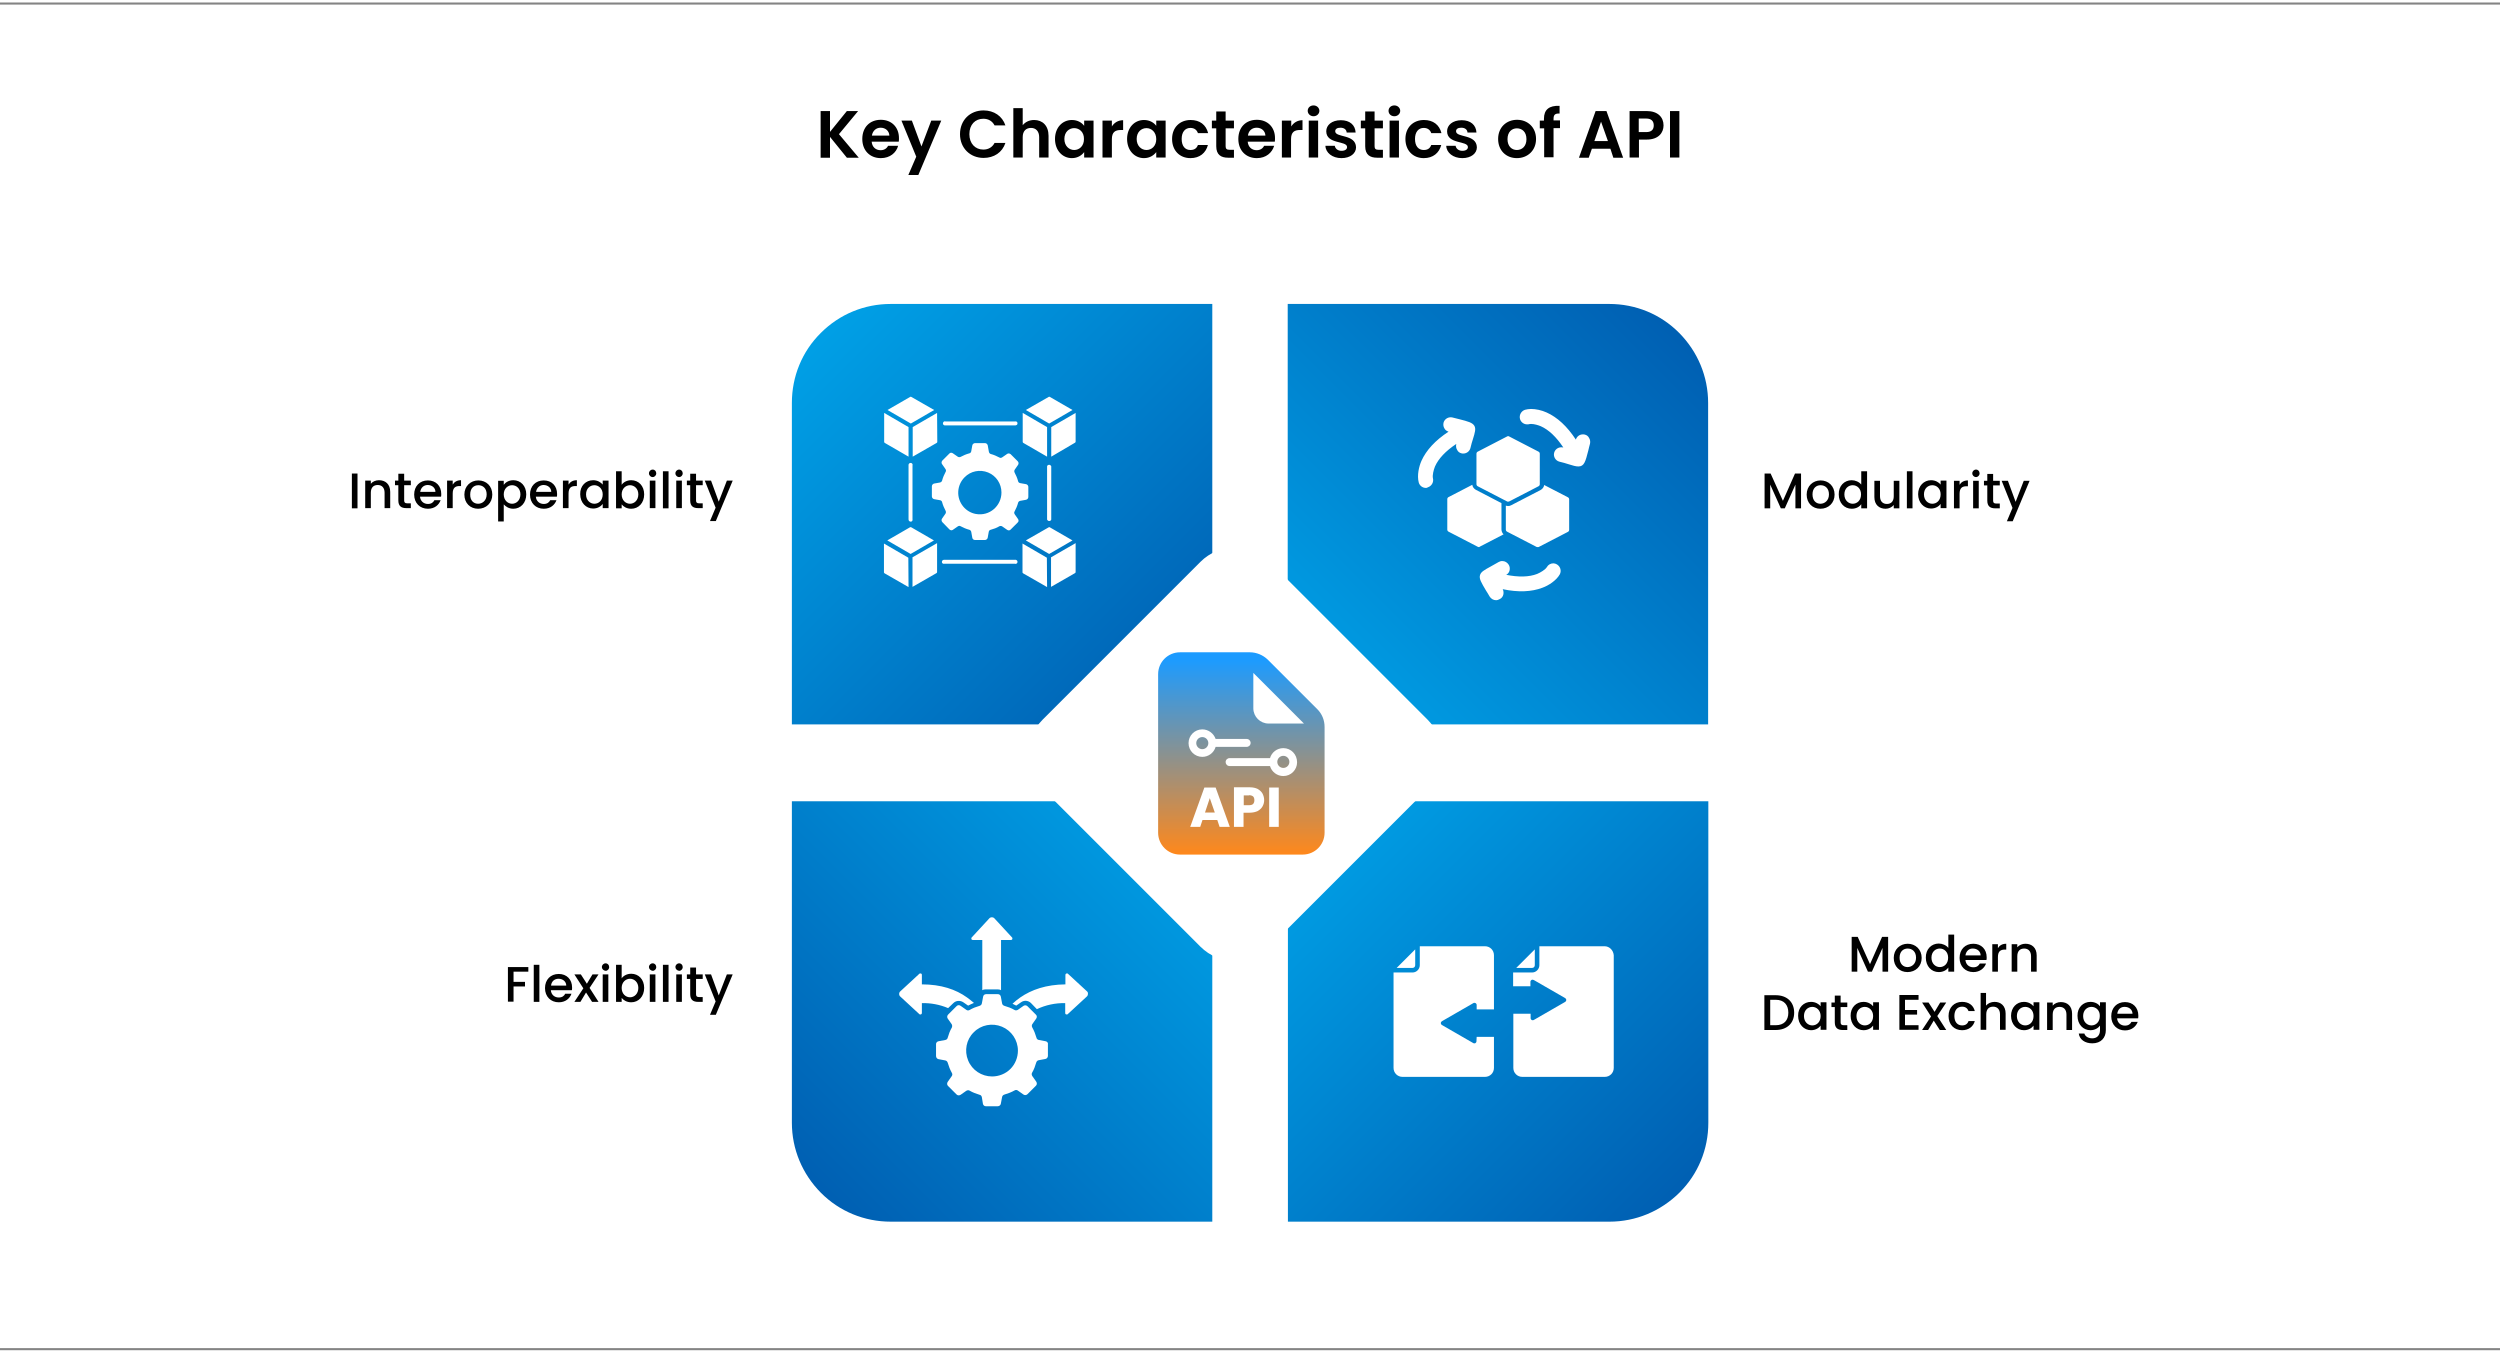 <svg width="1200" height="652" viewBox="0 0 1200 652" fill="none" xmlns="http://www.w3.org/2000/svg">
<g clip-path="url(#clip0_4555_2980)">
<rect width="1200" height="650.9" transform="translate(0 0.5)" fill="white"/>
<path d="M-66.9 1.699H1276.4ZM-66.9 647.599H1276.4Z" fill="#202121"/>
<path d="M-66.9 1.699H1276.4M-66.9 647.599H1276.4" stroke="#848484" stroke-miterlimit="10"/>
<path d="M398.4 65.7V75.7H393.9V53.3H398.4V63.3L406.5 53.3H411.9L402.7 64.4L412.2 75.7H406.5L398.4 65.7ZM422.8 75.9C417.6 75.9 413.9 72.3 413.9 66.7C413.9 61.1 417.5 57.5 422.8 57.5C427.9 57.5 431.5 61 431.5 66.3C431.5 66.9 431.5 67.5 431.4 68H418.4C418.6 70.6 420.4 72.1 422.7 72.1C424.6 72.1 425.7 71.1 426.3 70H431.1C430.2 73.3 427.2 75.9 422.8 75.9ZM418.5 65.1H426.9C426.8 62.8 425 61.3 422.7 61.3C420.6 61.3 418.9 62.7 418.5 65.1ZM447 57.9H451.8L440.8 84H436L439.8 75.2L432.7 57.9H437.7L442.3 70.3L447 57.9ZM472.1 53C477.1 53 481.1 55.7 482.6 60.2H477.4C476.3 58.1 474.4 57 472 57C468.1 57 465.3 59.8 465.3 64.4C465.3 68.9 468.1 71.8 472 71.8C474.4 71.8 476.3 70.7 477.4 68.6H482.6C481.1 73.2 477.1 75.8 472.1 75.8C465.7 75.8 460.8 71.1 460.8 64.4C460.8 57.7 465.6 53 472.1 53ZM486.4 51.9H490.9V60.1C492.1 58.6 494 57.6 496.4 57.6C500.4 57.6 503.3 60.3 503.3 65.2V75.6H498.8V65.8C498.8 63 497.2 61.4 494.9 61.4C492.5 61.4 490.9 62.9 490.9 65.8V75.6H486.4V51.9ZM514.5 57.6C517.3 57.6 519.3 58.9 520.4 60.4V57.9H524.9V75.6H520.4V73C519.3 74.5 517.3 75.9 514.5 75.9C510 75.9 506.4 72.2 506.4 66.7C506.4 61.2 510 57.6 514.5 57.6ZM515.6 61.5C513.2 61.5 510.9 63.3 510.9 66.7C510.9 70.1 513.2 72 515.6 72C518.1 72 520.3 70.1 520.3 66.8C520.4 63.4 518.1 61.5 515.6 61.5ZM533.7 75.6H529.2V57.9H533.7V60.7C534.8 58.9 536.7 57.7 539.1 57.7V62.4H538C535.3 62.4 533.7 63.4 533.7 66.8V75.6ZM549.1 57.6C551.9 57.6 553.9 58.9 555 60.4V57.9H559.5V75.6H555V73C553.9 74.5 551.9 75.9 549.1 75.9C544.6 75.9 541 72.2 541 66.7C541 61.2 544.6 57.6 549.1 57.6ZM550.3 61.5C547.9 61.5 545.6 63.3 545.6 66.7C545.6 70.1 547.9 72 550.3 72C552.8 72 555 70.1 555 66.8C555 63.4 552.7 61.5 550.3 61.5ZM571.5 57.6C575.9 57.6 578.9 59.9 579.9 63.9H575C574.5 62.4 573.3 61.4 571.4 61.4C568.9 61.4 567.2 63.3 567.2 66.7C567.2 70.2 568.9 72 571.4 72C573.3 72 574.4 71.2 575 69.6H579.8C578.8 73.4 575.9 75.9 571.4 75.9C566.3 75.9 562.6 72.3 562.6 66.7C562.6 61.1 566.4 57.6 571.5 57.6ZM583.8 61.6H581.7V57.9H583.8V53.5H588.3V57.9H592.3V61.6H588.3V70.2C588.3 71.4 588.8 71.9 590.2 71.9H592.3V75.7H589.5C586.1 75.7 583.8 74.3 583.8 70.2V61.6ZM603.3 75.9C598.1 75.9 594.4 72.3 594.4 66.7C594.4 61.1 598 57.5 603.3 57.5C608.4 57.5 612 61 612 66.3C612 66.9 612 67.5 611.9 68H598.9C599.1 70.6 600.9 72.1 603.2 72.1C605.1 72.1 606.2 71.1 606.8 70H611.6C610.6 73.3 607.7 75.9 603.3 75.9ZM599 65.1H607.4C607.3 62.8 605.5 61.3 603.2 61.3C601 61.3 599.3 62.7 599 65.1ZM619.8 75.6H615.3V57.9H619.8V60.7C620.9 58.9 622.8 57.7 625.2 57.7V62.4H624C621.3 62.4 619.7 63.4 619.7 66.8V75.6H619.8ZM627.7 53.2C627.7 51.7 628.9 50.6 630.5 50.6C632.1 50.6 633.3 51.8 633.3 53.2C633.3 54.6 632.1 55.8 630.5 55.8C628.9 55.8 627.7 54.6 627.7 53.2ZM628.2 57.9H632.7V75.6H628.2V57.9ZM643.9 75.9C639.5 75.9 636.3 73.3 636.2 70H640.7C640.9 71.3 642.1 72.4 643.9 72.4C645.7 72.4 646.6 71.6 646.6 70.6C646.6 67.4 636.6 69.4 636.6 63C636.6 60.1 639.2 57.7 643.6 57.7C647.9 57.7 650.5 60 650.7 63.6H646.4C646.3 62.2 645.2 61.3 643.4 61.3C641.7 61.3 640.9 62 640.9 63C640.9 66.2 650.7 64.2 650.9 70.7C650.9 73.6 648.2 75.9 643.9 75.9ZM655.3 61.6H653.2V57.9H655.3V53.5H659.8V57.9H663.8V61.6H659.8V70.2C659.8 71.4 660.3 71.9 661.7 71.9H663.8V75.7H661C657.6 75.7 655.3 74.3 655.3 70.2V61.6ZM666.5 53.2C666.5 51.7 667.7 50.6 669.3 50.6C670.9 50.6 672.1 51.8 672.1 53.2C672.1 54.6 670.9 55.8 669.3 55.8C667.6 55.8 666.5 54.6 666.5 53.2ZM667 57.9H671.5V75.6H667V57.9ZM683.5 57.6C687.9 57.6 690.9 59.9 691.9 63.9H687C686.5 62.4 685.3 61.4 683.4 61.4C680.9 61.4 679.2 63.3 679.2 66.7C679.2 70.2 680.9 72 683.4 72C685.3 72 686.4 71.2 687 69.6H691.8C690.8 73.4 687.9 75.9 683.4 75.9C678.3 75.9 674.6 72.3 674.6 66.7C674.6 61.1 678.4 57.6 683.5 57.6ZM701.9 75.9C697.5 75.9 694.3 73.3 694.2 70H698.7C698.9 71.3 700.1 72.4 701.9 72.4C703.7 72.4 704.6 71.6 704.6 70.6C704.6 67.4 694.6 69.4 694.6 63C694.6 60.1 697.2 57.7 701.6 57.7C705.9 57.7 708.5 60 708.7 63.6H704.4C704.3 62.2 703.2 61.3 701.4 61.3C699.7 61.3 698.9 62 698.9 63C698.9 66.2 708.7 64.2 708.9 70.7C708.9 73.6 706.2 75.9 701.9 75.9ZM728.1 75.9C723 75.9 719.1 72.3 719.1 66.7C719.1 61.1 723.1 57.5 728.2 57.5C733.3 57.5 737.3 61.1 737.3 66.7C737.3 72.3 733.2 75.9 728.1 75.9ZM728.1 72C730.5 72 732.7 70.3 732.7 66.8C732.7 63.2 730.5 61.6 728.1 61.6C725.7 61.6 723.6 63.3 723.6 66.8C723.6 70.3 725.7 72 728.1 72ZM741.1 61.6H739.1V57.9H741.1V57C741.1 52.6 743.6 50.6 748.6 50.8V54.5C746.4 54.4 745.7 55.1 745.7 57.1V57.8H748.8V61.5H745.7V75.5H741.2V61.6H741.1ZM773 71.4H764.1L762.6 75.7H757.9L765.9 53.3H771.1L779.1 75.7H774.4L773 71.4ZM768.5 58.4L765.3 67.7H771.8L768.5 58.4ZM790.4 67H786.7V75.6H782.2V53.3H790.4C795.8 53.3 798.5 56.3 798.5 60.2C798.5 63.6 796.2 67 790.4 67ZM790.2 63.4C792.7 63.4 793.8 62.2 793.8 60.2C793.8 58.2 792.7 56.9 790.2 56.9H786.6V63.4H790.2ZM801.6 53.3H806.1V75.6H801.6V53.3ZM168.9 227.3H171.6V244H168.9V227.3ZM184.6 236.5C184.6 234.1 183.3 232.8 181.3 232.8C179.3 232.8 178 234 178 236.5V243.9H175.3V230.7H178V232.2C178.9 231.1 180.4 230.5 181.9 230.5C185 230.5 187.3 232.4 187.3 236.1V243.9H184.6V236.5ZM191.2 232.9H189.6V230.7H191.2V227.4H194V230.7H197.2V232.9H194V240.2C194 241.2 194.4 241.6 195.5 241.6H197.2V243.9H195C192.6 243.9 191.2 242.9 191.2 240.2V232.9ZM205.4 244.2C201.6 244.2 198.8 241.5 198.8 237.4C198.8 233.3 201.5 230.6 205.4 230.6C209.2 230.6 211.8 233.2 211.8 237.1C211.8 237.6 211.8 238 211.7 238.4H201.6C201.8 240.6 203.4 241.9 205.4 241.9C207.1 241.9 208 241.1 208.5 240.1H211.5C210.7 242.3 208.7 244.2 205.4 244.2ZM201.7 236.1H209C209 234.1 207.3 232.8 205.3 232.8C203.4 232.8 202 234.1 201.7 236.1ZM217.3 243.9H214.6V230.7H217.3V232.6C218.1 231.3 219.4 230.5 221.3 230.5V233.3H220.6C218.6 233.3 217.3 234.1 217.3 236.9V243.9ZM229.5 244.2C225.7 244.2 222.9 241.5 222.9 237.4C222.9 233.3 225.9 230.6 229.6 230.6C233.4 230.6 236.3 233.3 236.3 237.4C236.3 241.5 233.3 244.2 229.5 244.2ZM229.5 241.8C231.5 241.8 233.6 240.3 233.6 237.3C233.6 234.3 231.7 232.9 229.6 232.9C227.5 232.9 225.7 234.3 225.7 237.3C225.6 240.3 227.4 241.8 229.5 241.8ZM246.4 230.5C249.9 230.5 252.6 233.2 252.6 237.3C252.6 241.4 249.9 244.2 246.4 244.2C244.2 244.2 242.7 243.1 241.8 242.1V250.3H239.1V230.8H241.8V232.7C242.6 231.6 244.2 230.5 246.4 230.5ZM245.8 232.9C243.8 232.9 241.8 234.5 241.8 237.3C241.8 240.2 243.8 241.8 245.8 241.8C247.9 241.8 249.8 240.1 249.8 237.3C249.8 234.5 247.9 232.9 245.8 232.9ZM261 244.2C257.2 244.2 254.4 241.5 254.4 237.4C254.4 233.3 257.1 230.6 261 230.6C264.8 230.6 267.4 233.2 267.4 237.1C267.4 237.6 267.4 238 267.3 238.4H257.2C257.4 240.6 259 241.9 261 241.9C262.7 241.9 263.6 241.1 264.1 240.1H267.1C266.3 242.3 264.3 244.2 261 244.2ZM257.3 236.1H264.6C264.6 234.1 262.9 232.8 260.9 232.8C259.1 232.8 257.6 234.1 257.3 236.1ZM272.9 243.9H270.2V230.7H272.9V232.6C273.7 231.3 275 230.5 276.9 230.5V233.3H276.2C274.2 233.3 272.9 234.1 272.9 236.9V243.9ZM284.7 230.5C286.9 230.5 288.5 231.6 289.3 232.6V230.7H292.1V243.9H289.3V241.9C288.5 243 286.9 244.1 284.7 244.1C281.3 244.1 278.5 241.3 278.5 237.2C278.4 233.2 281.2 230.5 284.7 230.5ZM285.3 232.9C283.3 232.9 281.3 234.4 281.3 237.3C281.3 240.2 283.3 241.8 285.3 241.8C287.4 241.8 289.3 240.2 289.3 237.3C289.3 234.5 287.3 232.9 285.3 232.9ZM303 230.5C306.5 230.5 309.2 233.2 309.2 237.3C309.2 241.4 306.5 244.2 303 244.2C300.8 244.2 299.3 243.2 298.4 242.1V244H295.7V226.2H298.4V232.7C299.2 231.5 300.9 230.5 303 230.5ZM302.4 232.9C300.4 232.9 298.4 234.5 298.4 237.3C298.4 240.2 300.4 241.8 302.4 241.8C304.5 241.8 306.4 240.1 306.4 237.3C306.4 234.5 304.4 232.9 302.4 232.9ZM311.5 227.2C311.5 226.2 312.3 225.4 313.3 225.4C314.3 225.4 315 226.2 315 227.2C315 228.2 314.2 229 313.3 229C312.3 229 311.5 228.2 311.5 227.2ZM311.9 230.7H314.6V243.9H311.9V230.7ZM318.2 226.2H320.9V244H318.2V226.2ZM324.2 227.2C324.2 226.2 325 225.4 326 225.4C327 225.4 327.7 226.2 327.7 227.2C327.7 228.2 326.9 229 326 229C325 229 324.2 228.2 324.2 227.2ZM324.6 230.7H327.3V243.9H324.6V230.7ZM331.3 232.9H329.7V230.7H331.3V227.4H334.1V230.7H337.3V232.9H334.1V240.2C334.1 241.2 334.5 241.6 335.6 241.6H337.3V243.9H335.1C332.7 243.9 331.3 242.9 331.3 240.2V232.9ZM348.9 230.7H351.7L343.6 250.1H340.8L343.5 243.7L338.3 230.7H341.3L345 240.8L348.9 230.7ZM846.9 227.3H849.9L855.8 240.4L861.6 227.3H864.5V244H861.8V232.6L856.7 244H854.8L849.7 232.6V244H847V227.3H846.9ZM873.8 244.2C870 244.2 867.2 241.5 867.2 237.4C867.2 233.3 870.2 230.6 873.9 230.6C877.6 230.6 880.6 233.3 880.6 237.4C880.6 241.5 877.6 244.2 873.8 244.2ZM873.8 241.8C875.8 241.8 877.9 240.3 877.9 237.3C877.9 234.3 876 232.9 873.9 232.9C871.8 232.9 870 234.3 870 237.3C870 240.4 871.8 241.8 873.8 241.8ZM888.8 230.5C890.5 230.5 892.4 231.3 893.4 232.6V226.2H896.2V244H893.4V242C892.6 243.2 891 244.2 888.8 244.2C885.3 244.2 882.6 241.4 882.6 237.3C882.5 233.2 885.3 230.5 888.8 230.5ZM889.3 232.9C887.3 232.9 885.3 234.4 885.3 237.3C885.3 240.2 887.3 241.8 889.3 241.8C891.4 241.8 893.3 240.2 893.3 237.3C893.3 234.5 891.4 232.9 889.3 232.9ZM911.7 244H909V242.4C908.1 243.5 906.6 244.2 905.1 244.2C902 244.2 899.7 242.3 899.7 238.6V230.8H902.4V238.2C902.4 240.6 903.7 241.9 905.7 241.9C907.7 241.9 909 240.7 909 238.2V230.8H911.7V244ZM915.3 226.2H918V244H915.3V226.2ZM926.9 230.5C929.1 230.5 930.7 231.6 931.5 232.6V230.7H934.3V243.9H931.5V241.9C930.7 243 929.1 244.1 926.9 244.1C923.5 244.1 920.7 241.3 920.7 237.2C920.7 233.2 923.5 230.5 926.9 230.5ZM927.5 232.9C925.5 232.9 923.5 234.4 923.5 237.3C923.5 240.2 925.5 241.8 927.5 241.8C929.6 241.8 931.5 240.2 931.5 237.3C931.5 234.5 929.6 232.9 927.5 232.9ZM940.6 244H937.9V230.8H940.6V232.7C941.4 231.4 942.7 230.6 944.6 230.6V233.4H943.9C941.9 233.4 940.6 234.2 940.6 237V244ZM946.7 227.2C946.7 226.2 947.5 225.4 948.5 225.4C949.5 225.4 950.2 226.2 950.2 227.2C950.2 228.2 949.4 229 948.5 229C947.5 229 946.7 228.2 946.7 227.2ZM947.1 230.8H949.8V244H947.1V230.8ZM953.9 233H952.3V230.8H953.9V227.5H956.7V230.8H959.9V233H956.7V240.3C956.7 241.3 957.1 241.7 958.2 241.7H959.9V244H957.7C955.3 244 953.9 243 953.9 240.3V233ZM971.4 230.8H974.2L966.1 250.2H963.3L966 243.8L960.8 230.8H963.8L967.5 240.9L971.4 230.8ZM243.8 464.2H253.6V466.4H246.5V471.3H252V473.5H246.5V480.8H243.8V464.2ZM256.2 463.1H258.9V480.9H256.2V463.1ZM268.2 481.1C264.4 481.1 261.6 478.4 261.6 474.3C261.6 470.2 264.3 467.5 268.2 467.5C272 467.5 274.6 470.1 274.6 474C274.6 474.5 274.6 474.9 274.5 475.3H264.4C264.6 477.5 266.2 478.8 268.2 478.8C269.9 478.8 270.8 478 271.3 477H274.3C273.5 479.3 271.4 481.1 268.2 481.1ZM264.5 473.1H271.8C271.8 471.1 270.1 469.8 268.1 469.8C266.2 469.8 264.7 471 264.5 473.1ZM281.3 476.4L278.6 480.9H275.7L280 474.4L275.7 467.7H278.8L281.7 472.2L284.4 467.7H287.3L283 474.2L287.3 480.9H284.2L281.3 476.4ZM288.9 464.2C288.9 463.2 289.7 462.4 290.7 462.4C291.7 462.4 292.4 463.2 292.4 464.2C292.4 465.2 291.6 466 290.7 466C289.7 465.9 288.9 465.1 288.9 464.2ZM289.3 467.7H292V480.9H289.3V467.7ZM303 467.4C306.5 467.4 309.2 470.1 309.2 474.2C309.2 478.3 306.5 481.1 303 481.1C300.8 481.1 299.3 480.1 298.4 479V480.9H295.7V463.1H298.4V469.6C299.2 468.4 300.9 467.4 303 467.4ZM302.4 469.8C300.4 469.8 298.4 471.4 298.4 474.2C298.4 477.1 300.4 478.7 302.4 478.7C304.5 478.7 306.4 477 306.4 474.2C306.4 471.4 304.4 469.8 302.4 469.8ZM311.5 464.2C311.5 463.2 312.3 462.4 313.3 462.4C314.3 462.4 315 463.2 315 464.2C315 465.2 314.2 466 313.3 466C312.3 465.9 311.5 465.1 311.5 464.2ZM311.9 467.7H314.6V480.9H311.9V467.7ZM318.2 463.1H320.9V480.9H318.2V463.1ZM324.2 464.2C324.2 463.2 325 462.4 326 462.4C327 462.4 327.7 463.2 327.7 464.2C327.7 465.2 326.9 466 326 466C325 465.9 324.2 465.1 324.2 464.2ZM324.6 467.7H327.3V480.9H324.6V467.7ZM331.3 469.9H329.7V467.7H331.3V464.4H334.1V467.7H337.3V469.9H334.1V477.2C334.1 478.2 334.5 478.6 335.6 478.6H337.3V480.9H335.1C332.7 480.9 331.3 479.9 331.3 477.2V469.9ZM348.9 467.7H351.7L343.6 487.1H340.8L343.5 480.7L338.3 467.7H341.3L345 477.8L348.9 467.7ZM888.7 449.7H891.7L897.6 462.8L903.4 449.7H906.3V466.4H903.6V455L898.5 466.4H896.6L891.5 455V466.4H888.8V449.7H888.7ZM915.6 466.6C911.8 466.6 909 463.9 909 459.8C909 455.7 912 453 915.7 453C919.4 453 922.4 455.7 922.4 459.8C922.4 463.9 919.4 466.6 915.6 466.6ZM915.6 464.2C917.6 464.2 919.7 462.7 919.7 459.7C919.7 456.7 917.8 455.3 915.7 455.3C913.6 455.3 911.8 456.7 911.8 459.7C911.8 462.7 913.6 464.2 915.6 464.2ZM930.6 452.9C932.3 452.9 934.2 453.7 935.2 455V448.6H938V466.4H935.2V464.4C934.4 465.6 932.8 466.6 930.6 466.6C927.1 466.6 924.4 463.8 924.4 459.7C924.3 455.6 927.1 452.9 930.6 452.9ZM931.1 455.3C929.1 455.3 927.1 456.8 927.1 459.7C927.1 462.6 929.1 464.2 931.1 464.2C933.2 464.2 935.1 462.6 935.1 459.7C935.1 456.9 933.2 455.3 931.1 455.3ZM947.2 466.6C943.4 466.6 940.6 463.9 940.6 459.8C940.6 455.7 943.3 453 947.2 453C951 453 953.6 455.6 953.6 459.5C953.6 460 953.6 460.4 953.5 460.8H943.4C943.6 463 945.2 464.3 947.2 464.3C948.9 464.3 949.8 463.5 950.3 462.5H953.3C952.5 464.7 950.4 466.6 947.2 466.6ZM943.4 458.6H950.7C950.7 456.6 949 455.3 947 455.3C945.2 455.2 943.7 456.5 943.4 458.6ZM959 466.4H956.3V453.2H959V455.1C959.8 453.8 961.1 453 963 453V455.8H962.3C960.3 455.8 959 456.6 959 459.4V466.4ZM974.9 459C974.9 456.6 973.6 455.3 971.6 455.3C969.6 455.3 968.3 456.5 968.3 459V466.4H965.6V453.2H968.3V454.7C969.2 453.6 970.7 453 972.2 453C975.3 453 977.6 454.9 977.6 458.6V466.4H974.9V459ZM861.2 486.1C861.2 491.2 857.7 494.4 852.3 494.4H846.9V477.7H852.3C857.7 477.7 861.2 480.9 861.2 486.1ZM852.4 492.1C856.3 492.1 858.4 489.8 858.4 486.1C858.4 482.3 856.3 479.9 852.4 479.9H849.7V492.1H852.4ZM869.3 480.9C871.5 480.9 873.1 482 873.9 483V481.1H876.7V494.3H873.9V492.3C873.1 493.4 871.5 494.5 869.3 494.5C865.9 494.5 863.1 491.7 863.1 487.6C863 483.6 865.8 480.9 869.3 480.9ZM869.9 483.3C867.9 483.3 865.9 484.8 865.9 487.7C865.9 490.6 867.9 492.2 869.9 492.2C872 492.2 873.9 490.6 873.9 487.7C873.9 484.9 871.9 483.3 869.9 483.3ZM880.7 483.4H879.1V481.2H880.7V477.9H883.5V481.2H886.7V483.4H883.5V490.7C883.5 491.7 883.9 492.1 885 492.1H886.7V494.4H884.5C882.1 494.4 880.7 493.4 880.7 490.7V483.4ZM894.5 480.9C896.7 480.9 898.3 482 899.1 483V481.1H901.9V494.3H899.1V492.3C898.3 493.4 896.7 494.5 894.5 494.5C891.1 494.5 888.3 491.7 888.3 487.6C888.2 483.6 891 480.9 894.5 480.9ZM895.1 483.3C893.1 483.3 891.1 484.8 891.1 487.7C891.1 490.6 893.1 492.2 895.1 492.2C897.2 492.2 899.1 490.6 899.1 487.7C899.1 484.9 897.1 483.3 895.1 483.3ZM920.9 479.9H914.4V484.8H920.2V487H914.4V492.1H920.9V494.3H911.7V477.6H920.9V479.9ZM928.2 489.9L925.5 494.4H922.6L926.9 487.9L922.6 481.2H925.7L928.6 485.7L931.3 481.2H934.2L929.9 487.7L934.2 494.4H931.1L928.2 489.9ZM941.8 480.9C945 480.9 947.2 482.5 947.9 485.3H944.9C944.4 484 943.4 483.2 941.8 483.2C939.6 483.2 938.1 484.8 938.1 487.7C938.1 490.6 939.6 492.2 941.8 492.2C943.4 492.2 944.4 491.5 944.9 490.1H947.9C947.2 492.7 945 494.5 941.8 494.5C938 494.5 935.3 491.8 935.3 487.7C935.3 483.6 938 480.9 941.8 480.9ZM950.6 476.6H953.3V482.7C954.2 481.6 955.7 480.9 957.4 480.9C960.4 480.9 962.7 482.8 962.7 486.5V494.3H960V486.9C960 484.5 958.7 483.2 956.7 483.2C954.7 483.2 953.4 484.4 953.4 486.9V494.3H950.7V476.6H950.6ZM971.5 480.9C973.7 480.9 975.3 482 976.1 483V481.1H978.9V494.3H976.1V492.3C975.3 493.4 973.7 494.5 971.5 494.5C968.1 494.5 965.3 491.7 965.3 487.6C965.3 483.6 968 480.9 971.5 480.9ZM972.1 483.3C970.1 483.3 968.1 484.8 968.1 487.7C968.1 490.6 970.1 492.2 972.1 492.2C974.2 492.2 976.1 490.6 976.1 487.7C976.1 484.9 974.2 483.3 972.1 483.3ZM991.9 487C991.9 484.6 990.6 483.3 988.6 483.3C986.6 483.3 985.3 484.5 985.3 487V494.4H982.6V481.2H985.3V482.7C986.2 481.6 987.7 481 989.2 481C992.3 481 994.6 482.9 994.6 486.6V494.4H991.9V487ZM1003.4 480.9C1005.6 480.9 1007.2 481.9 1008 483V481.1H1010.8V494.5C1010.8 498.1 1008.5 500.8 1004.3 500.8C1000.8 500.8 998.2 499 997.8 496.1H1000.5C1000.9 497.5 1002.4 498.4 1004.3 498.4C1006.4 498.4 1008 497.1 1008 494.5V492.3C1007.2 493.4 1005.6 494.5 1003.4 494.5C999.9 494.5 997.2 491.7 997.2 487.6C997.1 483.6 999.9 480.9 1003.4 480.9ZM1003.9 483.3C1001.9 483.3 999.9 484.8 999.9 487.7C999.9 490.6 1001.9 492.2 1003.9 492.2C1006 492.2 1007.9 490.6 1007.9 487.7C1008 484.9 1006 483.3 1003.9 483.3ZM1020 494.6C1016.2 494.6 1013.4 491.9 1013.4 487.8C1013.4 483.7 1016.1 481 1020 481C1023.8 481 1026.4 483.6 1026.4 487.5C1026.4 488 1026.4 488.4 1026.3 488.8H1016.2C1016.4 491 1018 492.3 1020 492.3C1021.7 492.3 1022.6 491.5 1023.1 490.5H1026.1C1025.3 492.7 1023.2 494.6 1020 494.6ZM1016.3 486.6H1023.6C1023.6 484.6 1021.9 483.3 1019.9 483.3C1018 483.2 1016.5 484.5 1016.3 486.6Z" fill="black"/>
<path fill-rule="evenodd" clip-rule="evenodd" d="M618.1 300.198C618.1 312.898 623 324.798 632 333.798C640.9 342.798 652.9 347.698 665.6 347.698H819.9V193.398C819.9 180.698 814.9 168.798 806 159.798C797.1 150.798 785.1 145.898 772.4 145.898H618.1V300.198Z" fill="url(#paint0_linear_4555_2980)"/>
<path fill-rule="evenodd" clip-rule="evenodd" d="M427.6 145.898C414.9 145.898 403 150.798 394 159.798C385 168.698 380.1 180.698 380.1 193.398V347.698H534.4C547.1 347.698 559 342.698 568 333.798C577 324.898 581.9 312.898 581.9 300.198V145.898H427.6Z" fill="url(#paint1_linear_4555_2980)"/>
<path fill-rule="evenodd" clip-rule="evenodd" d="M581.9 432.1C581.9 419.4 577 407.5 568 398.5C559.1 389.5 547.1 384.6 534.4 384.6H380.1V538.9C380.1 551.6 385.1 563.5 394 572.5C402.9 581.5 414.9 586.4 427.6 586.4H581.9V432.1Z" fill="url(#paint2_linear_4555_2980)"/>
<path fill-rule="evenodd" clip-rule="evenodd" d="M665.699 384.6C652.999 384.6 641.099 389.5 632.099 398.5C623.099 407.4 618.199 419.4 618.199 432.1V586.4H772.499C785.199 586.4 797.099 581.4 806.099 572.5C815.099 563.6 819.999 551.6 819.999 538.9V384.6H665.699Z" fill="url(#paint3_linear_4555_2980)"/>
<g filter="url(#filter0_d_4555_2980)">
<path d="M576.2 450.399L500.5 374.699C491.3 365.499 491.3 350.599 500.5 341.399L576.2 265.699C585.4 256.499 600.3 256.499 609.5 265.699L685.2 341.399C694.4 350.599 694.4 365.499 685.2 374.699L609.5 450.399C600.4 459.599 585.4 459.599 576.2 450.399Z" fill="white"/>
</g>
<path d="M599.9 313.1C603.1 313.1 606.2 314.4 608.5 316.6L632.3 340.4C634.6 342.7 635.8 345.7 635.8 349V399.7C635.8 405.5 631.1 410.2 625.3 410.2H566.4C560.6 410.2 555.9 405.5 555.9 399.7V323.6C555.9 317.8 560.6 313.1 566.4 313.1H599.9ZM578.1 378L571.3 396.9H576.1L577.2 393.6H584.3L585.4 396.9H590.3L583.5 378H578.1ZM592.3 378V396.9H596.9V390.1H599.8C601.3 390.1 602.6 389.8 603.7 389.3C604.7 388.7 605.5 388 606 387.1C606.5 386.2 606.8 385.2 606.8 384.1C606.8 382.9 606.5 381.9 606 380.9C605.5 380 604.7 379.3 603.7 378.7C602.7 378.2 601.4 377.9 599.9 377.9H592.3V378ZM609.2 378V396.9H613.8V378H609.2ZM583.1 390H578.4L580.7 383.1L583.1 390ZM599.5 381.7C600.4 381.7 601 381.9 601.5 382.3C601.9 382.7 602.1 383.3 602.1 384.1C602.1 384.9 601.9 385.4 601.5 385.9C601.1 386.3 600.4 386.5 599.5 386.5H597V381.8H599.5V381.7ZM616 359.1C613 359.1 610.4 361.1 609.6 363.9H590.2C589.2 363.9 588.3 364.7 588.3 365.8C588.3 366.8 589.1 367.7 590.2 367.7H609.6C610.4 370.5 613 372.5 616 372.5C619.7 372.5 622.6 369.5 622.6 365.9C622.6 362.1 619.7 359.1 616 359.1ZM616 362.8C617.6 362.8 618.9 364.1 618.9 365.7C618.9 367.3 617.6 368.6 616 368.6C614.4 368.6 613.1 367.3 613.1 365.7C613.1 364.1 614.4 362.8 616 362.8ZM577.1 350.1C573.4 350.1 570.5 353.1 570.5 356.7C570.5 360.4 573.5 363.3 577.1 363.3C580.1 363.3 582.7 361.3 583.5 358.5H598.4C599.4 358.5 600.3 357.7 600.3 356.6C600.3 355.6 599.5 354.7 598.4 354.7H583.5C582.6 352.1 580.1 350.1 577.1 350.1ZM577.1 353.8C578.7 353.8 580 355.1 580 356.7C580 358.3 578.7 359.6 577.1 359.6C575.5 359.6 574.2 358.3 574.2 356.7C574.2 355.1 575.5 353.8 577.1 353.8ZM601.6 340C601.6 344 604.9 347.3 608.9 347.3H625.9L601.6 323V340Z" fill="url(#paint4_linear_4555_2980)"/>
<path fill-rule="evenodd" clip-rule="evenodd" d="M757.599 223.899C756.399 223.899 754.999 223.499 752.799 222.799C751.599 222.399 750.199 221.999 748.499 221.599C746.599 221.099 745.499 219.099 745.999 217.299C746.399 215.799 747.799 214.699 749.399 214.699C749.699 214.699 749.999 214.699 750.299 214.799H750.399C746.999 209.699 743.399 206.299 739.599 204.599C738.399 204.099 736.499 203.499 734.999 203.499C734.599 203.499 734.299 203.499 733.999 203.599C733.699 203.699 733.399 203.699 732.999 203.699C731.399 203.699 729.999 202.599 729.599 201.099C729.099 199.199 730.199 197.299 731.999 196.699C732.899 196.499 733.799 196.299 734.899 196.299C737.199 196.299 739.999 196.899 742.399 197.999C747.499 200.299 752.199 204.599 756.399 210.999C756.899 209.499 758.199 208.499 759.799 208.499C760.099 208.499 760.399 208.499 760.699 208.599C761.599 208.799 762.399 209.399 762.799 210.299C763.299 211.099 763.399 212.099 763.199 212.999C762.899 214.199 762.599 215.199 762.399 216.199C760.999 221.699 760.399 223.899 757.599 223.899ZM718.099 288.099C716.799 288.099 715.699 287.399 714.999 286.299C714.399 285.199 713.799 284.299 713.299 283.499C710.999 279.599 709.899 277.799 710.399 276.099C710.799 274.499 712.499 273.599 715.399 271.999C716.499 271.399 717.799 270.699 719.299 269.799C719.799 269.499 720.399 269.299 721.099 269.299C722.399 269.299 723.499 269.999 724.199 271.099C724.699 271.899 724.799 272.899 724.599 273.799C724.399 274.699 723.799 275.499 722.999 275.899H722.899C728.899 277.099 733.899 276.999 737.799 275.499C739.499 274.799 741.799 273.399 742.499 272.199C743.099 271.099 744.299 270.399 745.599 270.399C746.199 270.399 746.799 270.599 747.299 270.899C748.999 271.899 749.599 273.999 748.699 275.699C746.999 278.699 743.199 281.099 740.399 282.099C735.199 284.099 728.699 284.399 721.299 282.799C721.699 283.599 721.799 284.499 721.599 285.399C721.399 286.299 720.799 287.099 719.999 287.499C719.299 287.899 718.699 288.099 718.099 288.099ZM684.399 234.199C682.799 234.199 681.399 233.099 680.999 231.599C680.099 228.199 681.099 223.899 682.299 221.199C684.599 216.099 688.899 211.399 695.299 207.199C694.399 206.899 693.699 206.399 693.299 205.599C692.799 204.799 692.699 203.799 692.899 202.899C693.299 201.399 694.699 200.299 696.299 200.299C696.599 200.299 696.899 200.299 697.199 200.399C698.399 200.699 699.399 200.999 700.399 201.199C704.799 202.299 706.799 202.899 707.699 204.399C708.499 205.799 707.999 207.599 706.999 210.799C706.599 211.999 706.199 213.399 705.799 215.099C705.399 216.599 703.999 217.699 702.399 217.699C702.099 217.699 701.799 217.699 701.499 217.599C700.599 217.399 699.799 216.799 699.399 215.899C698.899 215.099 698.799 214.099 698.999 213.199V213.099C693.899 216.499 690.499 220.099 688.799 223.899C688.099 225.599 687.499 228.199 687.799 229.499C688.299 231.399 687.199 233.299 685.399 233.899C684.999 234.199 684.699 234.199 684.399 234.199ZM737.999 262.599C737.799 262.599 737.699 262.599 737.499 262.499L723.399 255.199C722.999 254.999 722.799 254.599 722.799 254.199V242.699C723.099 242.799 723.499 242.899 723.899 242.899C724.399 242.899 724.899 242.799 725.399 242.499L739.499 235.199C740.399 234.699 741.099 233.799 741.199 232.799L752.599 238.699C752.999 238.899 753.199 239.299 753.199 239.699V254.299C753.199 254.699 752.999 255.099 752.599 255.299L738.499 262.599H737.999ZM709.899 262.599C709.699 262.599 709.599 262.599 709.399 262.499L695.299 255.199C694.899 254.999 694.699 254.599 694.699 254.199V239.599C694.699 239.199 694.899 238.799 695.299 238.599L706.699 232.699C706.799 233.699 707.499 234.599 708.399 235.099L720.699 241.499V254.099C720.699 254.999 721.099 255.899 721.699 256.499L710.299 262.399C710.199 262.599 709.999 262.599 709.899 262.599ZM723.899 240.799C723.699 240.799 723.599 240.799 723.399 240.699L709.299 233.399C708.899 233.199 708.699 232.799 708.699 232.399V217.799C708.699 217.399 708.899 216.999 709.299 216.799L723.399 209.499C723.699 209.299 724.099 209.299 724.399 209.499L738.499 216.799C738.899 216.999 739.099 217.399 739.099 217.799V232.399C739.099 232.799 738.899 233.199 738.499 233.399L724.399 240.699C724.299 240.699 724.099 240.799 723.899 240.799Z" fill="white"/>
<path fill-rule="evenodd" clip-rule="evenodd" d="M475.499 217.899C476.999 218.299 478.399 218.899 479.699 219.599C480.099 219.899 480.699 219.799 481.099 219.499L483.399 217.899C483.899 217.499 484.599 217.599 485.099 217.999L488.499 221.399C488.999 221.899 488.999 222.599 488.699 223.099L487.099 225.399C486.799 225.799 486.799 226.399 486.999 226.799C487.699 228.099 488.299 229.499 488.699 230.999C488.799 231.499 489.199 231.799 489.699 231.899L492.499 232.399C493.099 232.499 493.599 233.099 493.599 233.699V238.499C493.599 239.199 493.199 239.699 492.499 239.899L489.699 240.399C489.199 240.499 488.799 240.899 488.699 241.299C488.299 242.799 487.699 244.199 486.999 245.499C486.699 245.899 486.799 246.499 487.099 246.899L488.699 249.199C488.999 249.699 488.999 250.399 488.499 250.799L485.099 254.199C484.699 254.699 483.899 254.699 483.399 254.299L481.099 252.699C480.699 252.399 480.099 252.399 479.699 252.599C478.399 253.399 476.999 253.899 475.499 254.299C474.999 254.399 474.699 254.799 474.599 255.299L474.099 258.099C473.999 258.699 473.399 259.199 472.799 259.199H467.999C467.399 259.199 466.799 258.799 466.699 258.099L466.199 255.299C466.099 254.799 465.699 254.399 465.299 254.299C463.799 253.899 462.399 253.299 461.099 252.599C460.699 252.299 460.099 252.399 459.699 252.699L457.399 254.299C456.899 254.699 456.199 254.599 455.699 254.099L452.299 250.599C451.899 250.099 451.799 249.399 452.199 248.899L453.799 246.599C454.099 246.199 454.099 245.599 453.899 245.199C453.199 243.899 452.599 242.499 452.199 240.999C452.099 240.499 451.699 240.199 451.199 240.099L448.399 239.599C447.799 239.499 447.299 238.899 447.299 238.299V233.399C447.299 232.799 447.799 232.199 448.399 232.099L451.199 231.599C451.699 231.499 452.099 231.099 452.199 230.699C452.599 229.199 453.199 227.799 453.899 226.499C454.199 226.099 454.099 225.499 453.799 225.099L452.199 222.799C451.799 222.299 451.899 221.599 452.299 221.099L455.699 217.699C456.099 217.199 456.899 217.199 457.399 217.599L459.699 219.199C460.099 219.499 460.699 219.499 461.099 219.299C462.399 218.599 463.799 217.999 465.299 217.599C465.799 217.499 466.099 217.099 466.199 216.599L466.699 213.799C466.799 213.199 467.399 212.699 467.999 212.699H472.799C473.399 212.699 473.899 213.099 474.099 213.699L474.599 216.499C474.699 217.299 474.999 217.699 475.499 217.899ZM480.699 236.399C480.699 232.199 478.199 228.399 474.299 226.799C470.399 225.199 465.899 226.099 462.999 229.099C459.299 232.799 458.799 238.899 462.399 243.199C463.899 244.999 466.099 246.299 468.399 246.699C474.999 247.899 480.699 242.799 480.699 236.399ZM437.399 253.099C437.199 252.999 436.999 252.999 436.799 253.099L425.899 259.399L437.099 265.899L448.299 259.399L437.399 253.099ZM449.799 260.699V274.599C449.799 274.799 449.699 274.999 449.499 275.099L437.999 281.699V267.499L449.799 260.699ZM436.099 281.799L424.599 275.199C424.399 275.099 424.299 274.899 424.299 274.699V260.899L435.999 267.699L436.099 281.799ZM503.899 253.099C503.699 252.999 503.499 252.999 503.399 253.099L492.399 259.399L503.599 265.899L514.799 259.399L503.899 253.099ZM516.299 260.699V274.599C516.299 274.799 516.199 274.999 515.999 275.099L504.499 281.699V267.499L516.299 260.699ZM502.599 281.799L491.099 275.199C490.899 275.099 490.799 274.899 490.799 274.699V260.899L502.499 267.699L502.599 281.799ZM503.899 190.499L514.799 196.799L503.599 203.299L492.399 196.799L503.399 190.499C503.499 190.399 503.799 190.399 503.899 190.499ZM516.299 198.199L504.599 204.999V219.199L515.999 212.499C516.199 212.399 516.299 212.199 516.299 211.999V198.199ZM502.599 219.199V204.999L490.899 198.199V212.099C490.899 212.299 490.999 212.499 491.199 212.599L502.599 219.199ZM437.399 190.499L448.399 196.799L437.199 203.299L425.999 196.799L436.899 190.499C436.999 190.399 437.199 190.399 437.399 190.499ZM449.799 198.199L438.099 204.999V219.199L449.599 212.599C449.799 212.499 449.899 212.299 449.899 212.099L449.799 198.199ZM436.099 219.199V204.999L424.399 198.199V212.099C424.399 212.299 424.499 212.499 424.699 212.599L436.099 219.199ZM487.099 202.299C487.399 202.199 487.699 202.299 487.999 202.399C488.299 202.599 488.399 202.899 488.399 203.199C488.399 203.499 488.299 203.799 487.999 203.999C487.699 204.199 487.399 204.199 487.099 204.199H453.899C453.599 204.299 453.299 204.199 452.999 203.999C452.699 203.799 452.599 203.499 452.599 203.199C452.599 202.899 452.799 202.599 452.999 202.399C453.299 202.199 453.599 202.199 453.899 202.299H487.099ZM453.399 270.599C453.099 270.699 452.799 270.599 452.499 270.499C452.199 270.299 452.099 269.999 452.099 269.699C452.099 269.399 452.299 269.099 452.499 268.899C452.799 268.699 453.099 268.699 453.399 268.699H487.099C487.399 268.599 487.699 268.699 487.999 268.899C488.299 269.099 488.399 269.399 488.399 269.699C488.399 269.999 488.299 270.299 487.999 270.499C487.699 270.699 487.399 270.699 487.099 270.599H453.399ZM436.099 223.499C435.999 223.199 436.099 222.899 436.299 222.599C436.499 222.299 436.799 222.199 437.099 222.199C437.399 222.199 437.699 222.299 437.899 222.599C438.099 222.899 438.099 223.199 437.999 223.499V249.099C438.099 249.399 437.999 249.699 437.899 249.999C437.699 250.299 437.399 250.399 437.099 250.399C436.799 250.399 436.499 250.199 436.299 249.999C436.099 249.699 436.099 249.399 436.099 249.099V223.499ZM504.599 249.399C504.499 249.799 504.099 250.099 503.599 250.099C503.199 250.099 502.799 249.799 502.599 249.399V223.799C502.699 223.399 503.099 223.099 503.599 223.099C503.999 223.099 504.399 223.399 504.599 223.799V249.399ZM501.899 499.799L498.699 499.199C498.099 499.099 497.599 498.699 497.499 498.099C496.999 496.399 496.399 494.799 495.499 493.199C495.199 492.699 495.199 492.099 495.499 491.599L497.399 488.899C497.799 488.299 497.799 487.499 497.199 486.999L493.199 482.999C492.699 482.499 491.899 482.399 491.299 482.799L488.599 484.699C488.099 484.999 487.499 485.099 486.999 484.799C485.499 483.899 483.799 483.299 482.099 482.799C481.499 482.599 481.099 482.199 480.999 481.599L480.399 478.399C480.299 477.699 479.599 477.099 478.899 477.199H473.299C472.599 477.199 471.999 477.699 471.899 478.399L471.299 481.599C471.199 482.199 470.799 482.599 470.199 482.799C468.499 483.299 466.899 483.899 465.399 484.799C464.899 485.099 464.299 485.099 463.799 484.699L461.099 482.799C460.499 482.299 459.599 482.399 459.099 482.999L455.099 486.999C454.599 487.499 454.499 488.299 454.899 488.899L456.799 491.599C457.099 492.099 457.099 492.699 456.899 493.199C455.999 494.699 455.399 496.399 454.899 498.099C454.799 498.699 454.299 499.099 453.699 499.199L450.499 499.799C449.799 499.899 449.199 500.599 449.299 501.299V506.899C449.299 507.599 449.799 508.299 450.499 508.399L453.699 508.999C454.299 509.099 454.699 509.499 454.899 510.099C455.399 511.799 455.999 513.399 456.899 514.999C457.199 515.499 457.199 516.099 456.799 516.599L454.899 519.299C454.499 519.899 454.499 520.799 455.099 521.299L459.099 525.299C459.599 525.899 460.499 525.899 461.099 525.499L463.799 523.599C464.299 523.299 464.899 523.199 465.399 523.499C466.899 524.399 468.599 524.999 470.199 525.499C470.799 525.599 471.199 526.099 471.299 526.699L471.799 529.799C471.899 530.499 472.599 531.099 473.299 530.999H478.899C479.599 530.999 480.299 530.499 480.399 529.799L480.999 526.599C481.099 525.999 481.499 525.599 482.099 525.399C483.799 524.899 485.399 524.299 486.999 523.399C487.499 523.099 488.099 523.099 488.599 523.499L491.299 525.399C491.899 525.799 492.699 525.699 493.199 525.199L497.199 521.199C497.799 520.699 497.799 519.799 497.399 519.199L495.499 516.499C495.199 515.999 495.099 515.399 495.399 514.899C496.299 513.399 496.899 511.699 497.399 509.999C497.599 509.399 497.999 508.999 498.599 508.899L501.799 508.299C502.499 508.199 502.999 507.499 502.999 506.799V501.299C503.199 500.599 502.599 499.899 501.899 499.799ZM476.199 516.699C471.199 516.699 466.599 513.699 464.699 508.999C462.799 504.399 463.799 498.999 467.399 495.499C470.899 491.899 476.299 490.899 480.899 492.799C485.499 494.699 488.599 499.199 488.599 504.299C488.599 507.599 487.299 510.799 484.999 513.099C482.699 515.399 479.499 516.699 476.199 516.699ZM466.299 450.799C466.199 450.499 466.199 450.199 466.399 449.999L474.799 440.899C475.099 440.499 475.599 440.299 476.099 440.299C476.599 440.299 477.099 440.499 477.399 440.899L485.799 449.999C485.999 450.199 485.999 450.499 485.899 450.799C485.799 451.099 485.499 451.199 485.199 451.199H480.499V475.299C479.999 474.999 479.399 474.899 478.799 474.899H473.199C472.599 474.899 471.999 474.999 471.499 475.299V451.199H466.999C466.699 451.199 466.399 451.099 466.299 450.799ZM522.199 477.099C522.199 477.599 521.999 478.099 521.599 478.399L512.499 486.799C512.299 486.999 511.999 486.999 511.699 486.899C511.399 486.799 511.299 486.499 511.299 486.299V481.499C506.599 481.399 501.899 482.399 497.699 484.399L494.899 481.499C493.599 480.199 491.599 479.999 490.099 481.099L487.799 482.699L485.999 481.799C487.199 480.699 488.399 479.699 489.699 478.799C495.199 474.999 502.199 472.599 511.399 472.499V467.899C511.399 467.599 511.599 467.399 511.799 467.299C512.099 467.199 512.399 467.199 512.599 467.399L521.699 475.799C522.099 476.099 522.299 476.599 522.199 477.099ZM455.099 483.899C451.099 482.199 446.799 481.399 442.499 481.499V486.299C442.499 486.599 442.299 486.799 442.099 486.899C441.799 486.999 441.499 486.999 441.299 486.799L432.199 478.399C431.799 478.099 431.599 477.599 431.599 477.099C431.599 476.599 431.799 476.099 432.199 475.799L441.299 467.399C441.499 467.199 441.799 467.199 442.099 467.299C442.399 467.399 442.499 467.699 442.499 467.899V472.499C451.699 472.499 458.799 474.899 464.199 478.799C465.299 479.599 466.399 480.499 467.499 481.399C466.599 481.799 465.599 482.199 464.699 482.699L462.399 481.099C460.899 480.099 458.899 480.199 457.599 481.499L455.099 483.899Z" fill="white"/>
<path d="M679.3 463.299V455.699L670.4 464.599H678C678.7 464.599 679.3 464.099 679.3 463.299ZM736.7 463.299V455.699L727.8 464.599H735.4C736.1 464.599 736.7 464.099 736.7 463.299Z" fill="white"/>
<path d="M708.7 499.799C708.7 500.199 708.5 500.499 708.2 500.699C708 500.799 707.9 500.799 707.7 500.799C707.5 500.799 707.3 500.799 707.2 500.699L692.1 491.999C691.8 491.799 691.6 491.499 691.6 491.099C691.6 490.699 691.8 490.399 692.1 490.199L707.2 481.499C707.5 481.299 707.9 481.299 708.3 481.499C708.6 481.699 708.8 481.999 708.8 482.399V484.499H717.1V458.499C717.1 456.099 715.2 454.199 712.8 454.199H681.5V463.299C681.5 465.199 679.9 466.799 678 466.799H668.9V512.599C668.9 514.999 670.8 516.899 673.2 516.899H712.8C715.2 516.899 717.1 514.999 717.1 512.599V497.699H708.8L708.7 499.799ZM770.2 454.199H738.9V463.299C738.9 465.199 737.3 466.799 735.4 466.799H726.3V473.399H734.6V471.299C734.6 470.899 734.8 470.599 735.1 470.399C735.4 470.199 735.8 470.199 736.2 470.399L751.3 479.099C751.6 479.299 751.8 479.599 751.8 479.999C751.8 480.399 751.6 480.699 751.3 480.899L736.2 489.599C736 489.699 735.9 489.699 735.7 489.699C735.5 489.699 735.3 489.699 735.2 489.599C734.9 489.399 734.7 489.099 734.7 488.699V486.599H726.4V512.599C726.4 514.999 728.3 516.899 730.7 516.899H770.3C772.7 516.899 774.6 514.999 774.6 512.599V458.499C774.4 456.099 772.5 454.199 770.2 454.199Z" fill="white"/>
</g>
<defs>
<filter id="filter0_d_4555_2980" x="453.6" y="222.799" width="278.5" height="278.5" filterUnits="userSpaceOnUse" color-interpolation-filters="sRGB">
<feFlood flood-opacity="0" result="BackgroundImageFix"/>
<feColorMatrix in="SourceAlpha" type="matrix" values="0 0 0 0 0 0 0 0 0 0 0 0 0 0 0 0 0 0 127 0" result="hardAlpha"/>
<feOffset dy="4"/>
<feGaussianBlur stdDeviation="20"/>
<feComposite in2="hardAlpha" operator="out"/>
<feColorMatrix type="matrix" values="0 0 0 0 0 0 0 0 0 0 0 0 0 0 0 0 0 0 0.2 0"/>
<feBlend mode="normal" in2="BackgroundImageFix" result="effect1_dropShadow_4555_2980"/>
<feBlend mode="normal" in="SourceGraphic" in2="effect1_dropShadow_4555_2980" result="shape"/>
</filter>
<linearGradient id="paint0_linear_4555_2980" x1="603.897" y1="361.953" x2="834.163" y2="131.687" gradientUnits="userSpaceOnUse">
<stop stop-color="#00AAEE"/>
<stop offset="1" stop-color="#0055AA"/>
</linearGradient>
<linearGradient id="paint1_linear_4555_2980" x1="365.84" y1="131.689" x2="596.107" y2="361.956" gradientUnits="userSpaceOnUse">
<stop stop-color="#00AAEE"/>
<stop offset="1" stop-color="#0055AA"/>
</linearGradient>
<linearGradient id="paint2_linear_4555_2980" x1="596.104" y1="370.362" x2="365.838" y2="600.628" gradientUnits="userSpaceOnUse">
<stop stop-color="#00AAEE"/>
<stop offset="1" stop-color="#0055AA"/>
</linearGradient>
<linearGradient id="paint3_linear_4555_2980" x1="603.895" y1="370.363" x2="834.162" y2="600.629" gradientUnits="userSpaceOnUse">
<stop stop-color="#00AAEE"/>
<stop offset="1" stop-color="#0055AA"/>
</linearGradient>
<linearGradient id="paint4_linear_4555_2980" x1="595.841" y1="313.064" x2="595.841" y2="410.189" gradientUnits="userSpaceOnUse">
<stop offset="0.038" stop-color="#1C9BFF"/>
<stop offset="1" stop-color="#FF881B"/>
</linearGradient>
<clipPath id="clip0_4555_2980">
<rect width="1200" height="650.9" fill="white" transform="translate(0 0.5)"/>
</clipPath>
</defs>
</svg>
